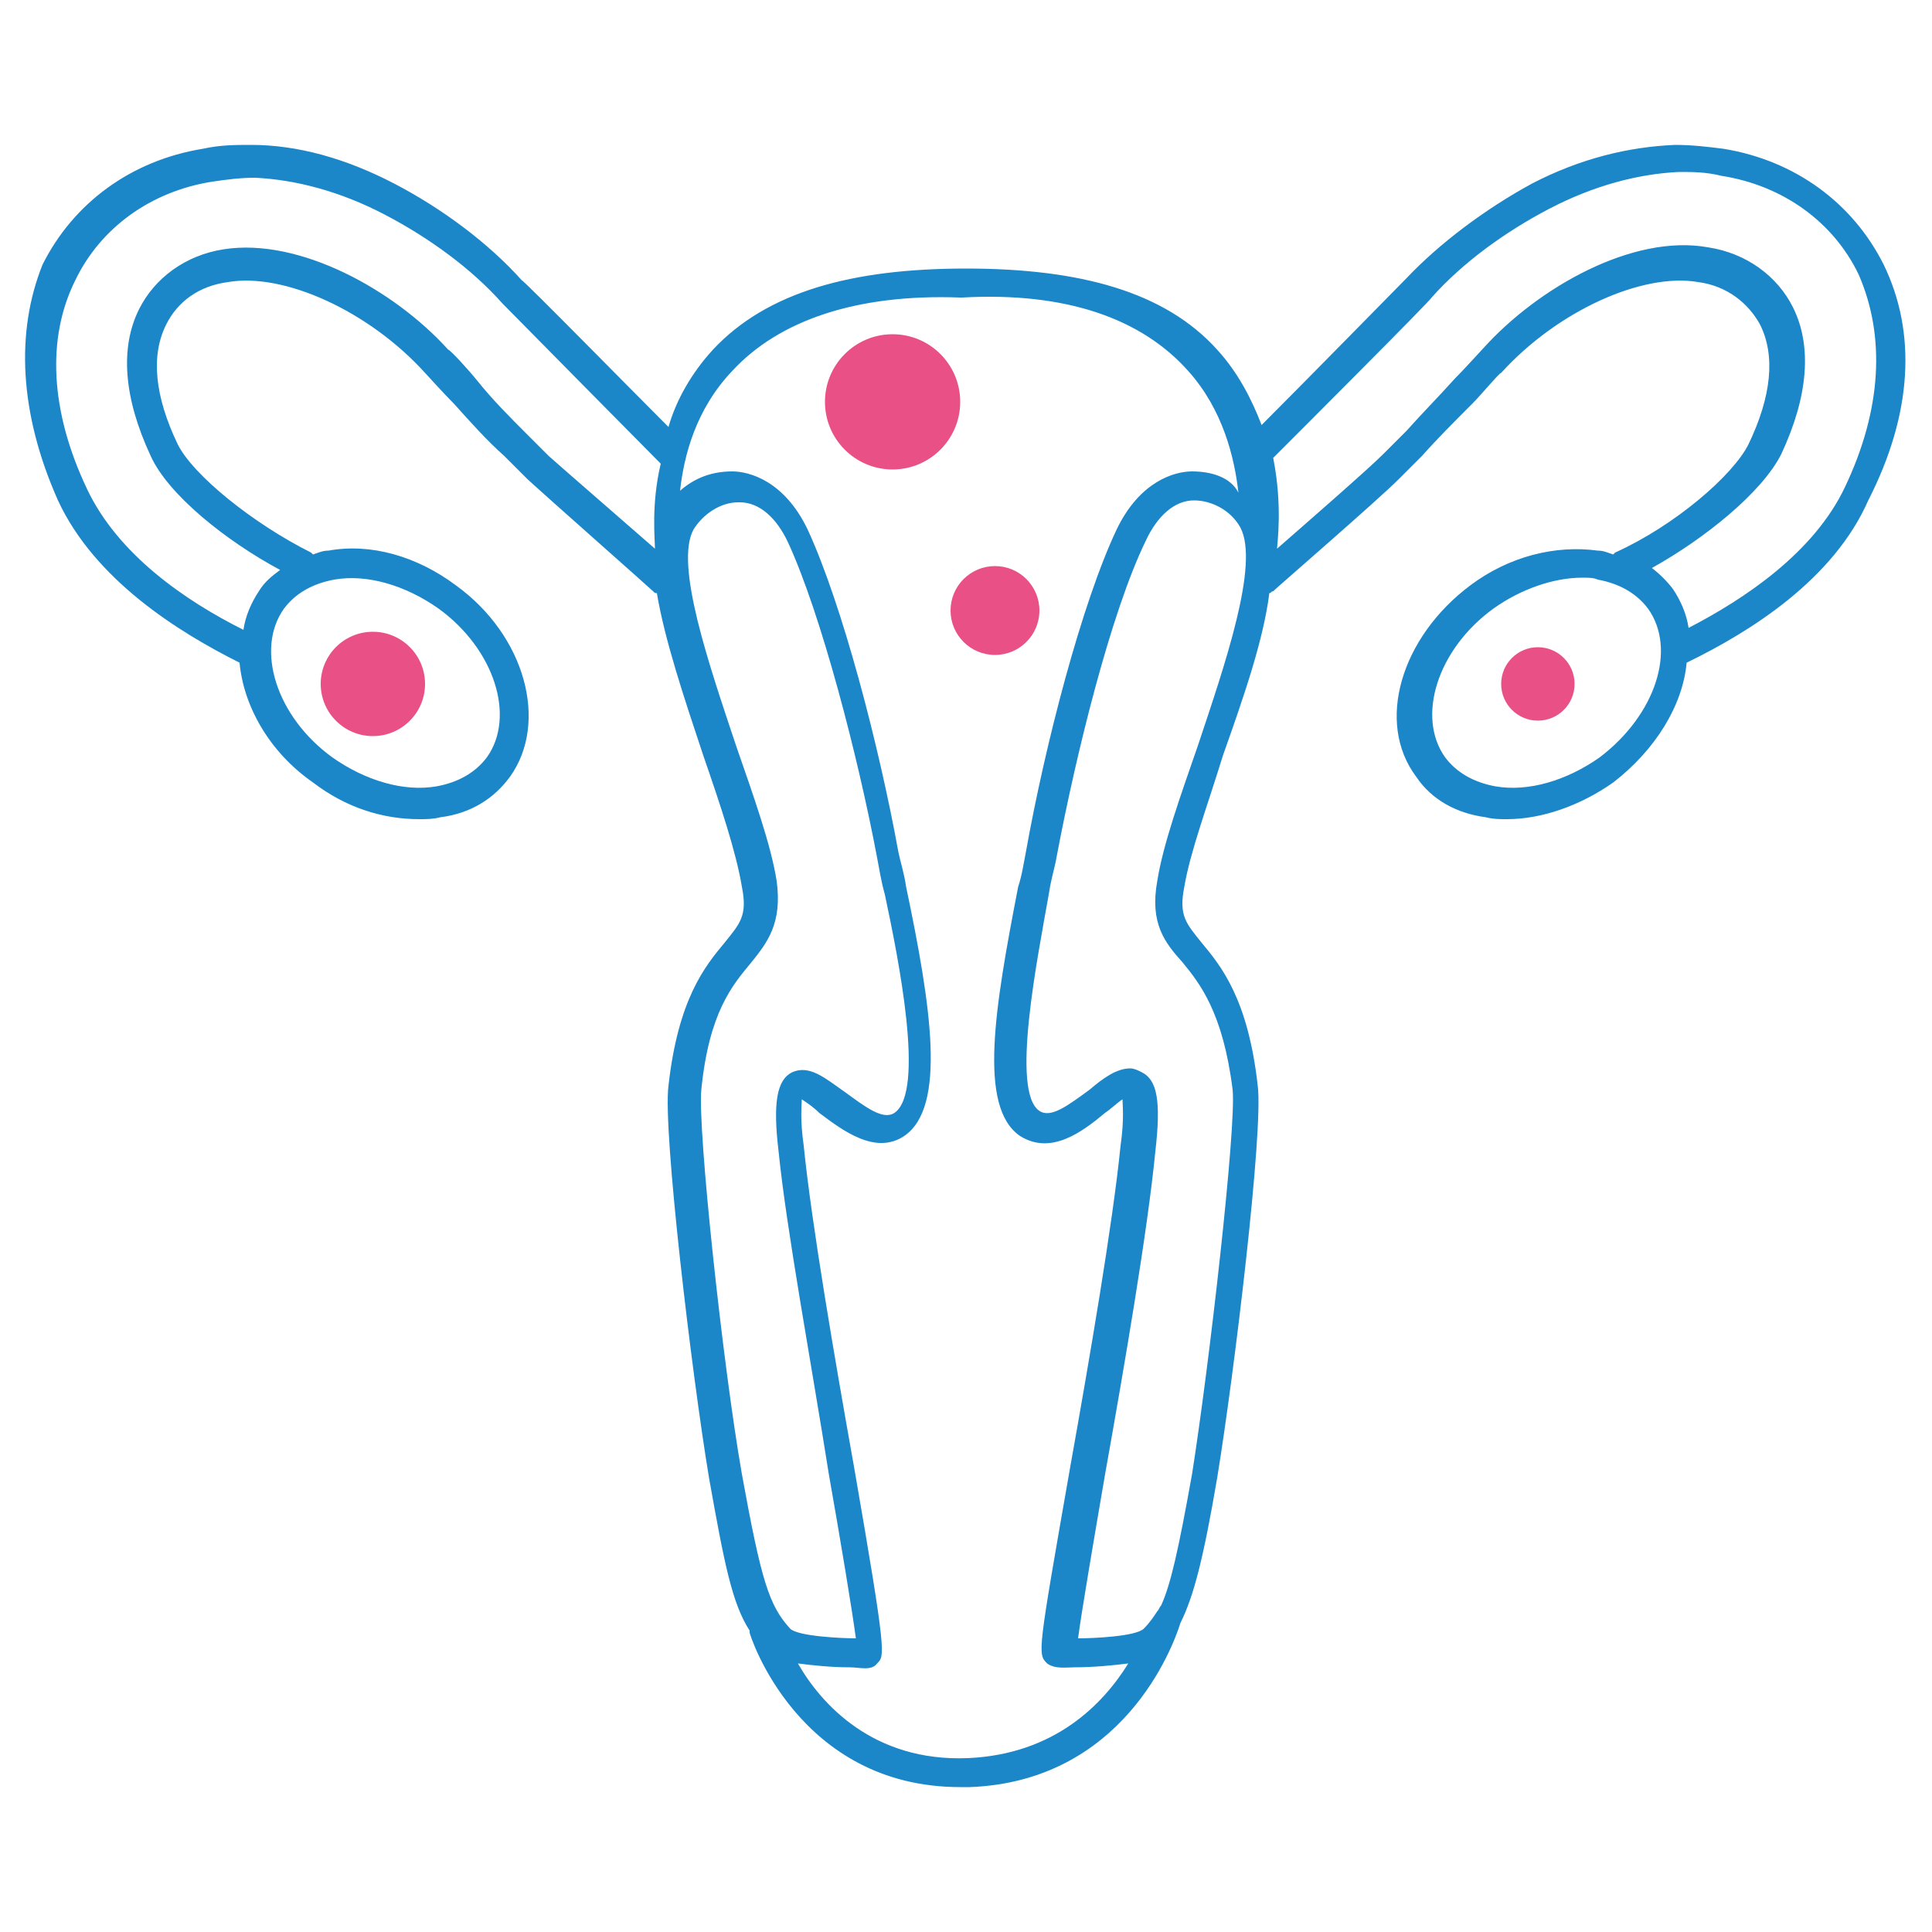 <?xml version="1.0" encoding="utf-8"?>
<!-- Generator: Adobe Illustrator 27.8.1, SVG Export Plug-In . SVG Version: 6.00 Build 0)  -->
<svg version="1.1" id="Layer_1" xmlns="http://www.w3.org/2000/svg" xmlns:xlink="http://www.w3.org/1999/xlink" x="0px" y="0px"
	 viewBox="0 0 100 100" style="enable-background:new 0 0 100 100;" xml:space="preserve">
<style type="text/css">
	.st0{fill:#1B86C8;}
	.st1{fill:#E95086;}
</style>
<g>
	<g>
		<path class="st0" d="M97.5,13.7c-1.6-3.2-4.6-5.4-8.3-6c-0.8-0.1-1.6-0.2-2.5-0.2c-2.4,0.1-4.9,0.7-7.4,2
			c-2.4,1.3-4.8,3.1-6.5,4.9c0,0-5.4,5.5-7.5,7.6c-0.5-1.3-1.2-2.7-2.3-3.9c-2.7-3-7.1-4.2-13-4.2c-5.9,0-10.3,1.2-13.1,4.2
			c-1.1,1.2-1.9,2.6-2.3,4c-2-2-7.5-7.6-7.6-7.6c-1.7-1.9-4.1-3.7-6.6-5c-2.5-1.3-5-2-7.4-2c-0.8,0-1.6,0-2.5,0.2
			c-3.7,0.6-6.7,2.8-8.3,6C0.8,17.2,1,21.4,3,25.9c1.9,4.1,6.2,6.8,9.4,8.4c0.2,2.2,1.5,4.6,3.8,6.2h0c1.7,1.3,3.6,1.9,5.5,1.9
			c0.4,0,0.7,0,1.1-0.1c1.6-0.2,2.8-1,3.6-2.1c2-2.8,0.8-7.3-2.8-9.9c-2-1.5-4.4-2.2-6.6-1.8c-0.3,0-0.5,0.1-0.8,0.2
			c0,0,0,0-0.1-0.1c-3-1.5-6.1-4-6.9-5.6c-1.2-2.5-1.4-4.6-0.6-6.2c0.6-1.2,1.7-2,3.2-2.2c2.9-0.5,7.3,1.5,10.2,4.7
			c0,0,1,1.1,1.5,1.6c0.9,1,1.7,1.9,2.6,2.7c0.4,0.4,0.8,0.8,1.2,1.2c1.2,1.1,6.3,5.6,6.5,5.8c0.1,0.1,0.1,0.1,0.2,0.1
			c0.4,2.4,1.4,5.4,2.4,8.4c0.9,2.6,1.7,5,2,6.8c0.3,1.5-0.1,1.9-0.9,2.9c-1,1.2-2.4,2.9-2.9,7.4c-0.3,2.3,1.2,14.9,2.1,20.3
			c0.8,4.5,1.2,6.5,2.1,7.9c0,0,0,0.1,0,0.1c0,0.1,2.5,8,10.9,8c0.2,0,0.3,0,0.5,0c7.9-0.3,10.5-7.2,10.9-8.5
			c0.7-1.4,1.2-3.4,1.9-7.5c0.9-5.5,2.4-18,2.1-20.3c-0.5-4.5-1.9-6.2-2.9-7.4c-0.8-1-1.2-1.4-0.9-2.9c0.3-1.8,1.2-4.2,2-6.8
			c1.1-3.1,2.1-6,2.4-8.4c0.1,0,0.1-0.1,0.2-0.1c0.2-0.2,5.4-4.7,6.5-5.8c0.4-0.4,0.8-0.8,1.2-1.2c0.8-0.9,1.7-1.8,2.6-2.7
			c0.5-0.5,1.4-1.6,1.5-1.6c2.9-3.2,7.3-5.2,10.2-4.7c1.5,0.2,2.6,1.1,3.2,2.2c0.8,1.6,0.6,3.7-0.6,6.2c-0.8,1.6-3.8,4.2-6.9,5.6
			c0,0,0,0-0.1,0.1c-0.3-0.1-0.5-0.2-0.8-0.2c-2.2-0.3-4.6,0.3-6.6,1.8c-3.6,2.7-4.9,7.1-2.8,9.9c0.8,1.2,2.1,1.9,3.6,2.1
			c0.4,0.1,0.7,0.1,1.1,0.1c1.8,0,3.8-0.7,5.5-1.9h0c2.2-1.7,3.6-4,3.8-6.2c3.3-1.6,7.6-4.3,9.4-8.4C99,21.4,99.2,17.2,97.5,13.7z
			 M17.3,30c1.7-0.3,3.7,0.3,5.4,1.5c2.9,2.1,4,5.6,2.5,7.7c-0.6,0.8-1.5,1.3-2.6,1.5c-1.7,0.3-3.7-0.3-5.4-1.5
			c-2.9-2.1-4-5.6-2.5-7.7C15.3,30.7,16.2,30.2,17.3,30z M33.9,28.4c-1.6-1.4-4.6-4-5.5-4.8c-0.4-0.4-0.8-0.8-1.2-1.2
			c-0.8-0.8-1.7-1.7-2.5-2.7c-0.4-0.5-1.4-1.6-1.5-1.6c-2.8-3.1-7.7-5.8-11.6-5.2c-2,0.3-3.6,1.5-4.4,3.1c-1,2-0.8,4.6,0.6,7.6
			c0.9,2,3.9,4.4,6.7,5.9c-0.4,0.3-0.8,0.6-1.1,1.1c-0.4,0.6-0.7,1.3-0.8,2c-3-1.5-6.5-3.9-8.1-7.3c-1.9-4-2.1-7.8-0.6-10.8
			c1.3-2.7,3.9-4.6,7.1-5.1c0.7-0.1,1.4-0.2,2.2-0.2c2.1,0.1,4.4,0.7,6.7,1.9c2.3,1.2,4.5,2.8,6.1,4.6c0,0,7.3,7.4,8.2,8.3
			C33.7,26.1,33.9,27.9,33.9,28.4z M38.4,76.3c-1-5.7-2.3-17.9-2.1-19.9c0.4-4,1.6-5.4,2.6-6.6c0.8-1,1.6-2,1.3-4.2
			c-0.3-1.9-1.2-4.4-2.1-7c-1.4-4.2-3.2-9.4-2.2-11.2c0.5-0.8,1.4-1.4,2.3-1.4c0,0,0.1,0,0.1,0c1,0,1.9,0.8,2.5,2.1
			c1.7,3.7,3.6,11,4.6,16.3c0.1,0.5,0.2,1.2,0.4,1.9c0.7,3.3,2.1,10.2,0.5,11.3c-0.6,0.4-1.5-0.3-2.6-1.1c-1-0.7-1.8-1.4-2.7-1
			c-0.8,0.4-1,1.6-0.7,4.1c0.4,4,1.7,11,2.6,16.7c0.6,3.4,1.2,7,1.4,8.5c-0.7,0-3-0.1-3.4-0.5C39.8,83.1,39.4,81.8,38.4,76.3z
			 M62,38.6c-0.9,2.6-1.8,5.1-2.1,7c-0.4,2.2,0.4,3.2,1.3,4.2c0.9,1.1,2.1,2.6,2.6,6.6c0.2,1.9-1.2,14.2-2.1,19.9
			c-0.7,3.9-1.1,5.7-1.6,6.8c-0.1,0.1-0.1,0.2-0.2,0.3c-0.2,0.3-0.4,0.6-0.7,0.9c-0.4,0.4-2.6,0.5-3.4,0.5c0.2-1.5,0.8-5,1.4-8.5
			c1-5.6,2.2-12.6,2.6-16.7c0.3-2.6,0.1-3.7-0.7-4.1c-0.2-0.1-0.4-0.2-0.6-0.2c-0.7,0-1.4,0.5-2.1,1.1c-1.1,0.8-2,1.5-2.6,1.1
			c-1.5-1-0.1-7.9,0.5-11.3c0.1-0.7,0.3-1.3,0.4-1.9c1-5.3,2.8-12.6,4.6-16.3c0.6-1.3,1.5-2.1,2.5-2.1c0.9,0,1.9,0.5,2.4,1.4
			C65.2,29.2,63.4,34.4,62,38.6z M61.7,24.4c-0.9,0-2.7,0.5-3.9,3c-1.8,3.8-3.7,11.1-4.7,16.7c-0.1,0.5-0.2,1.2-0.4,1.8
			c-1.2,6.2-2.1,11.4,0.1,12.9c1.6,1,3.2-0.2,4.4-1.2c0.3-0.2,0.6-0.5,0.9-0.7c0,0.3,0.1,1-0.1,2.4c-0.4,4-1.6,11-2.6,16.6
			c-1.7,9.7-1.7,9.7-1.2,10.2c0.4,0.3,1,0.2,1.4,0.2c1,0,2-0.1,2.8-0.2c-1.3,2.1-3.8,4.7-8.3,4.9c-4.9,0.2-7.6-2.8-8.8-4.9
			c0.8,0.1,1.7,0.2,2.7,0.2c0.5,0,1.1,0.2,1.4-0.2c0.4-0.4,0.5-0.4-1.2-10.2c-1-5.6-2.2-12.6-2.6-16.6c-0.2-1.4-0.1-2.1-0.1-2.4
			c0.3,0.2,0.6,0.4,0.9,0.7c1.2,0.9,2.9,2.2,4.4,1.2c2.2-1.5,1.4-6.7,0.1-12.9c-0.1-0.7-0.3-1.3-0.4-1.8c-1-5.5-2.9-12.8-4.7-16.7
			c-1.2-2.5-3-3-3.9-3c-1,0-1.9,0.3-2.7,1c0.2-1.8,0.8-4.2,2.7-6.2c2.4-2.6,6.4-4,11.8-3.8c0,0,0.1,0,0.1,0
			c5.4-0.3,9.3,1.1,11.7,3.8c1.8,2,2.4,4.5,2.6,6.3C63.7,24.7,62.7,24.4,61.7,24.4z M82.8,39.2c-1.7,1.2-3.7,1.8-5.4,1.5
			c-1.1-0.2-2-0.7-2.6-1.5c-1.5-2.1-0.4-5.6,2.5-7.7c1.4-1,3.1-1.6,4.6-1.6c0.3,0,0.6,0,0.8,0.1c1.1,0.2,2,0.7,2.6,1.5
			C86.8,33.6,85.7,37,82.8,39.2z M95.5,25.2c-1.6,3.4-5.2,5.8-8.1,7.3c-0.1-0.7-0.4-1.4-0.8-2c-0.3-0.4-0.7-0.8-1.1-1.1
			c2.7-1.5,5.7-3.9,6.7-5.9c1.4-3,1.6-5.6,0.6-7.6c-0.8-1.6-2.4-2.8-4.4-3.1c-3.9-0.7-8.8,2.1-11.6,5.2c-0.1,0.1-1,1.1-1.5,1.6
			c-0.9,1-1.7,1.8-2.5,2.7c-0.4,0.4-0.8,0.8-1.2,1.2c-0.8,0.8-3.9,3.5-5.5,4.9c0,0,0,0,0,0c0-0.2,0.3-2.2-0.2-4.7
			c1.1-1.1,8.2-8.2,8.2-8.3c1.6-1.8,3.8-3.4,6.1-4.6c2.3-1.2,4.6-1.8,6.7-1.9c0.7,0,1.4,0,2.2,0.2c3.2,0.5,5.8,2.4,7.1,5.1
			C97.6,17.4,97.4,21.2,95.5,25.2z"/>
	</g>
	<circle class="st1" cx="46.2" cy="20.8" r="3.5"/>
	<circle class="st1" cx="79.6" cy="35.4" r="1.9"/>
	<circle class="st1" cx="51.5" cy="31.6" r="2.3"/>
	<circle class="st1" cx="19.3" cy="35.4" r="2.7"/>
</g>
</svg>
